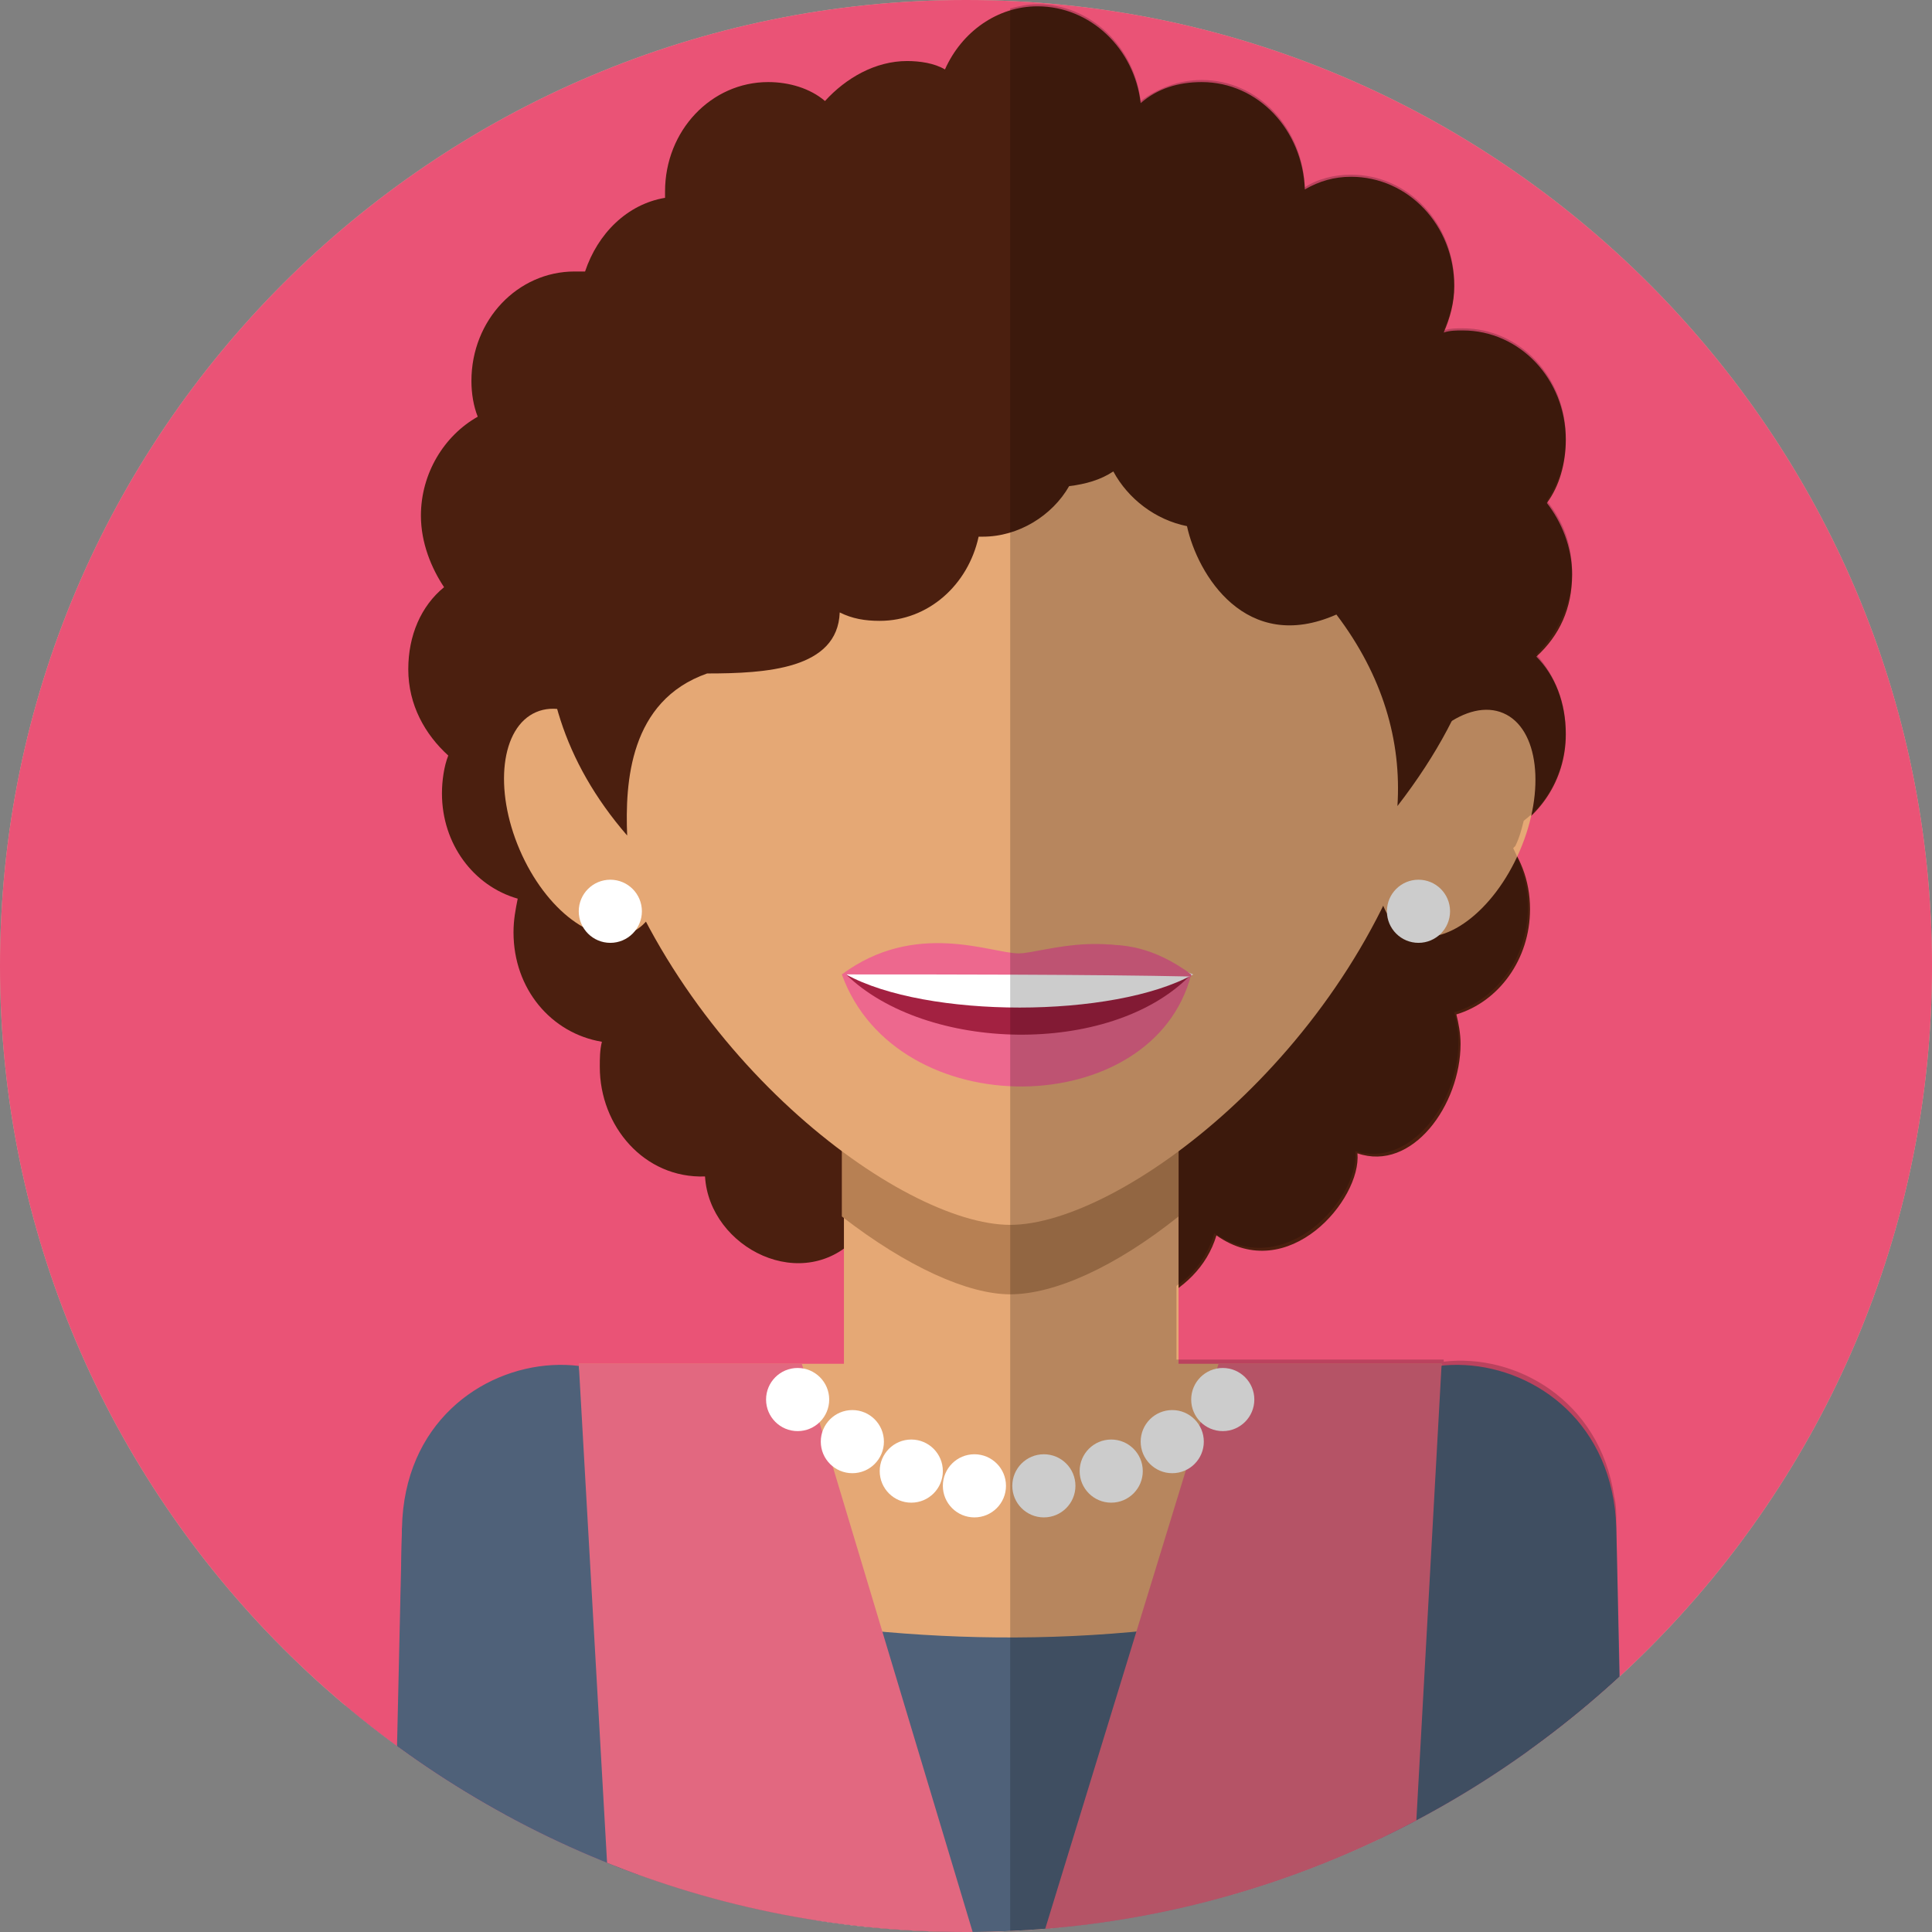 <?xml version="1.0" encoding="utf-8"?>
<!-- Generator: Adobe Illustrator 19.2.1, SVG Export Plug-In . SVG Version: 6.00 Build 0)  -->
<svg version="1.1" xmlns="http://www.w3.org/2000/svg" xmlns:xlink="http://www.w3.org/1999/xlink" x="0px" y="0px"
	 viewBox="0 0 91.8 91.8" style="enable-background:new 0 0 91.8 91.8;" xml:space="preserve">
<rect x="0" y="0" width="91.8" height="91.8" fill="#808080" stroke="none"/>
<style type="text/css">
	.st0{display:none;}
	.st1{display:inline;}
	.st2{fill-rule:evenodd;clip-rule:evenodd;fill:#FBD9BD;}
	.st3{fill-rule:evenodd;clip-rule:evenodd;fill:#4A7293;}
	.st4{fill-rule:evenodd;clip-rule:evenodd;fill:#789BB9;}
	.st5{fill-rule:evenodd;clip-rule:evenodd;fill:#ECC2A0;}
	.st6{fill-rule:evenodd;clip-rule:evenodd;fill:#FFFFFF;}
	.st7{fill-rule:evenodd;clip-rule:evenodd;fill:#FCC45F;}
	.st8{fill-rule:evenodd;clip-rule:evenodd;fill:#28567E;}
	.st9{opacity:0.2;fill-rule:evenodd;clip-rule:evenodd;fill:#010202;}
	.st10{fill-rule:evenodd;clip-rule:evenodd;fill:#CBBBA0;}
	.st11{clip-path:url(#SVGID_2_);}
	.st12{fill-rule:evenodd;clip-rule:evenodd;fill:#314E67;}
	.st13{fill-rule:evenodd;clip-rule:evenodd;fill:#4B1F0F;}
	.st14{fill-rule:evenodd;clip-rule:evenodd;fill:#E5E5E5;}
	.st15{fill-rule:evenodd;clip-rule:evenodd;fill:#9C3521;}
	.st16{fill-rule:evenodd;clip-rule:evenodd;fill:#4A7293;stroke:#4A7293;stroke-width:0.216;stroke-miterlimit:22.926;}
	.st17{fill-rule:evenodd;clip-rule:evenodd;fill:#EA5376;}
	.st18{clip-path:url(#SVGID_4_);}
	.st19{fill-rule:evenodd;clip-rule:evenodd;fill:#E5A875;}
	.st20{fill-rule:evenodd;clip-rule:evenodd;fill:#4F6179;}
	.st21{fill-rule:evenodd;clip-rule:evenodd;fill:#879AB5;}
	.st22{fill-rule:evenodd;clip-rule:evenodd;fill:#E26880;}
	.st23{fill-rule:evenodd;clip-rule:evenodd;fill:#B78053;}
	.st24{fill-rule:evenodd;clip-rule:evenodd;fill:#ED688E;}
	.st25{fill-rule:evenodd;clip-rule:evenodd;fill:#A32141;}
</style>
<g id="Ebene_1" class="st0">
	<g class="st1">
		<path class="st2" d="M59.3,85.7l1.1,3.8c5.4-1.8,10.4-4.6,14.7-8.2l0-0.2C72.2,71.3,56.6,76.3,59.3,85.7z"/>
		<path class="st2" d="M32.4,85.7l-1.1,3.7c-5.4-1.8-10.4-4.6-14.7-8.2l0-0.1C19.5,71.3,35.1,76.3,32.4,85.7z"/>
		<path class="st3" d="M67.7,75.8H24c-3.2-0.1-6.3,1.5-7.4,5.4l0,0.1c7.9,6.6,18.2,10.6,29.3,10.6c11.1,0,21.3-3.9,29.2-10.5l0-0.2
			C74,77.3,70.9,75.7,67.7,75.8z"/>
		<g>
			<path class="st4" d="M27.8,88.1H64c-2.8,1.2-5.7,2.1-8.8,2.8H36.6C33.5,90.2,30.6,89.3,27.8,88.1z"/>
			<path class="st4" d="M17.9,82.3h55.9c-1.3,1-2.6,1.9-4,2.8H22C20.6,84.2,19.2,83.3,17.9,82.3z"/>
			<path class="st4" d="M20.4,76.5h51c1.2,0.6,2.2,1.5,2.9,2.8H17.4C18.2,78,19.2,77.1,20.4,76.5z"/>
		</g>
		<path class="st2" d="M45.9,43L45.9,43c-5.5,0-10,4.5-10,10v22.8c0,5.5,4.5,10,10,10l0,0c5.5,0,10-4.5,10-10V53
			C55.9,47.5,51.4,43,45.9,43z"/>
		<path class="st5" d="M55.8,58.2v15c-3.7,2.7-7.3,4.2-9.8,4.2c-2.5,0-6.1-1.5-9.8-4.2v-15C36.1,46.1,55.8,46.1,55.8,58.2z"/>
		<path class="st2" d="M45.9,17.9c-33,0-21.1,39.8-19,43c2.4,3.5,13.6,12.8,19,12.8s16.6-9.3,19-12.8C67,57.7,78.9,17.9,45.9,17.9z"
			/>
		<path class="st5" d="M35.4,57.4c2.8,2.2,18.4,2,21.1,0C54.1,68.8,38.6,69.2,35.4,57.4z"/>
		<path class="st6" d="M38.6,59.5c1.9,1.1,12.7,1.1,14.6,0C51.6,65.5,40.8,65.7,38.6,59.5z"/>
		<ellipse transform="matrix(0.95 -0.313 0.313 0.95 -13.787 9.395)" class="st2" cx="22.4" cy="47.7" rx="3.3" ry="5.7"/>
		<ellipse transform="matrix(0.313 -0.95 0.95 0.313 2.405 98.663)" class="st2" cx="69.4" cy="47.7" rx="5.7" ry="3.3"/>
		<path class="st7" d="M28.2,38.6c-2,2.4-3.2,4.3-3.6,11.9c-1.6-9.6-4.2-23,2.1-31.6c4.3-5.9,26.1-12.9,35-2.4
			c15.1,0.2,7.8,27.1,7,32.4c-0.6-12.3-7.1-10.9-10.5-19.9C53.7,32.1,44.7,37.8,28.2,38.6z"/>
		<path class="st8" d="M55.5,53.8c0.2,0,0.4,0,0.7,0c5-0.4,6.1-2.5,6.6-5.1c0.5-2.9,0.5-3.9,1.3-4.2c0.6-0.2,0.7-0.8,0.7-1.6
			c0-0.8-0.1-0.8-1.1-1.1c-0.8-0.2-5-0.6-8.2-0.4v0.8c2.5-0.1,4.9,0.2,5.6,0.6c1.6,1,1.3,5.6,0.1,7.9c-0.9,1.6-3.4,2.4-5.7,2.4V53.8
			z M45.9,42.9c-1.1,0-5.7-1.2-8.9-1.4c-0.2,0-0.4,0-0.6,0v0.8c2.6,0.1,5.3,0.7,6.2,1.9c1.6,2.1-1,7.3-3.4,8.4
			c-0.8,0.4-1.8,0.5-2.9,0.5v0.7c4.4,0.1,5.9-2.9,6.4-3.8c0.9-1.8,0.6-4.3,3.1-4.3c2.5,0,2.2,2.4,3.2,4.3c0.5,1,2,3.9,6.4,3.9v-0.7
			c-1.1,0-2.1-0.2-2.8-0.5c-2.4-1.1-5-6.3-3.4-8.4c1-1.3,3.7-1.9,6.3-2v-0.8c-0.2,0-0.4,0-0.7,0C52,41.7,48.5,42.8,45.9,42.9z
			 M36.4,41.4c-3.2-0.2-7.4,0.2-8.2,0.5c-1,0.3-1,0.4-1.1,1.2c0,0.8,0.1,1.4,0.7,1.6c0.8,0.3,0.8,1.3,1.3,4.1
			c0.5,2.6,1.6,4.7,6.6,5.1c0.2,0,0.4,0,0.6,0v-0.7c-2.3,0-4.8-0.8-5.7-2.4c-1.3-2.3-1.6-6.9,0-7.9c0.7-0.4,3.1-0.7,5.6-0.6V41.4z"
			/>
		<path class="st9" d="M67.7,75.8h-9.5h-2.3V69c4-2.8,7.7-6.3,9-8.1c0.5-0.8,1.7-3.8,2.5-7.9c0.1,0,0.1,0,0.2,0.1
			c1.7,0.6,3.9-1.4,4.9-4.4c1-3,0.4-5.9-1.3-6.4c-0.4-0.1-0.8-0.1-1.3,0c1.8-9.8,3.4-25.7-8.2-25.9c-3.7-4.4-9.7-5.7-15.7-5.3v80.8
			c11.1,0,21.3-3.9,29.2-10.5l-0.1-0.2c0-0.2-0.1-0.3-0.1-0.4l0,0c-0.1-0.3-0.2-0.6-0.3-0.8l0,0c-0.1-0.1-0.1-0.3-0.2-0.4l0,0
			c-0.1-0.1-0.1-0.2-0.2-0.4l0,0c-0.1-0.1-0.1-0.2-0.2-0.3l0,0c-0.1-0.1-0.1-0.2-0.2-0.3l0,0c-0.1-0.1-0.2-0.2-0.2-0.3l0,0
			c-0.1-0.1-0.2-0.2-0.2-0.3l0,0c-0.1-0.1-0.2-0.2-0.3-0.2l0,0c-0.1-0.1-0.2-0.1-0.3-0.2l0,0c-0.1-0.1-0.2-0.1-0.3-0.2l0,0
			C72.2,77,72.1,77,72,76.9l0,0c-0.1-0.1-0.2-0.1-0.3-0.2l0,0c-0.1-0.1-0.2-0.1-0.3-0.1l-0.1,0c-0.1,0-0.2-0.1-0.3-0.1l-0.1,0
			c-0.1,0-0.2-0.1-0.3-0.1l-0.1,0c-0.1,0-0.2-0.1-0.3-0.1l-0.1,0c-0.1,0-0.2-0.1-0.3-0.1l-0.1,0c-0.1,0-0.2,0-0.2-0.1l-0.1,0
			c-0.1,0-0.2,0-0.3,0l-0.1,0c-0.1,0-0.2,0-0.3,0l-0.1,0c-0.1,0-0.2,0-0.3,0l-0.1,0c-0.1,0-0.2,0-0.3,0l-0.1,0c-0.1,0-0.2,0-0.3,0
			L67.7,75.8L67.7,75.8z"/>
	</g>
</g>
<g id="Ebene_2">
	<path class="st10" d="M45.9,0C20.6,0,0,20.6,0,45.9s20.6,45.9,45.9,45.9s45.9-20.6,45.9-45.9S71.2,0,45.9,0"/>
	<g>
		<defs>
			<path id="SVGID_1_" d="M45.9,0C20.6,0,0,20.6,0,45.9s20.6,45.9,45.9,45.9s45.9-20.6,45.9-45.9S71.2,0,45.9,0"/>
		</defs>
		<clipPath id="SVGID_2_">
			<use xlink:href="#SVGID_1_"  style="overflow:visible;"/>
		</clipPath>
		<g class="st11">
			<g>
				<path class="st3" d="M27.7,194.5c-3.6,5.3-8.3,8.4-9.5,12.2c-1.9,6.2,5,6.2,9.1,5c3.8-1.1,5.9-3.7,8.1-4.3c5.7-1.6,5.8-5,3.5-13
					C36.6,186.5,30.6,189.5,27.7,194.5z"/>
				<path class="st3" d="M60.2,194.5c3.6,5.3,8.3,8.4,9.5,12.2c2,6.3-5.3,6.1-9.3,5c-3.8-1.1-5.7-3.6-7.9-4.2c-5.7-1.6-5.8-5-3.5-13
					C51.3,186.5,57.3,189.5,60.2,194.5z"/>
				<path class="st12" d="M24,125.7h40.2v73.2H47.5v-53.2c0-4.6-6.8-4.6-6.8,0v53.2H24V125.7z"/>
				<path class="st3" d="M33.4,77.1l-9.8,30.8c-1.2,3.9-5.5,6.1-9.4,4.9l0,0c-3.9-1.2-6.1-5.5-4.9-9.4l9.8-30.8
					C22,63.6,36.1,68.6,33.4,77.1z"/>
				<path class="st2" d="M19,131.4L19,131.4c1,0.1,1.7,1,1.6,2l-0.5,4.4c-0.1,1-1,1.7-2,1.6h0c-1-0.1-1.7-1-1.6-2L17,133
					C17.1,132,18,131.3,19,131.4z"/>
				<path class="st2" d="M20.6,133.5l0.3-2.4l-14.6-1.7l-0.3,2.4C4.9,142.5,19.3,145.9,20.6,133.5z"/>
				<path class="st3" d="M20.9,131l2.8-23.2c0.5-4.1-2.5-7.8-6.6-8.2l0,0c-4.1-0.4-7.8,2.5-8.2,6.6l-2.5,23.1L20.9,131z"/>
				<path class="st3" d="M55,77.1l9.8,30.8c1.2,3.9,5.5,6.1,9.4,4.9l0,0c3.9-1.2,6.1-5.5,4.9-9.4l-9.8-30.8
					C66.4,63.6,52.3,68.6,55,77.1z"/>
				<path class="st2" d="M69.3,131.4L69.3,131.4c-1,0.1-1.7,1-1.6,2l0.5,4.4c0.1,1,1,1.7,2,1.6l0,0c1-0.1,1.7-1,1.6-2l-0.5-4.4
					C71.2,132,70.3,131.3,69.3,131.4z"/>
				<path class="st2" d="M67.7,133.5l-0.3-2.4l14.6-1.7l0.3,2.4C83.5,142.5,69.1,145.9,67.7,133.5z"/>
				<path class="st3" d="M67.5,131l-2.8-23.2c-0.5-4.1,2.5-7.8,6.6-8.2l0,0c4.1-0.4,7.8,2.5,8.2,6.6l2.5,23.1L67.5,131z"/>
				<polygon class="st3" points="24,67.8 64.2,67.8 64.2,104.1 64.2,140.5 45.7,140.5 44.1,132.2 42.1,140.5 24,140.5 				"/>
				<polygon class="st6" points="35.4,79 44.1,76.3 54,80.1 44.5,112.1 				"/>
				<path class="st2" d="M44.1,37.9L44.1,37.9c5,0,9.1,4.1,9.1,9.1v20.8c0,5-4.1,9.1-9.1,9.1l0,0c-5,0-9.1-4.1-9.1-9.1V47
					C35,42,39.1,37.9,44.1,37.9z"/>
				<path class="st5" d="M53.1,50.2v13.7c-3.4,2.5-6.7,3.9-9,3.9c-2.3,0-5.6-1.4-9-3.9V50.2C35.1,39.1,53.1,39.1,53.1,50.2z"/>
				<g>
					<path class="st13" d="M59.1,13.3C63.5,14,66,17,67,21.1c2.7,10.7-3,33.9-22.7,34.2c-10.2,0.1-17.5-2.4-20.2-10.7
						c-2.7-8.2-3.8-21.5,2-28.9C33.5,6.3,48.8,6.2,59.1,13.3z"/>
					<path class="st2" d="M44.1,15c-30.1,0-19.3,36.3-17.3,39.2c2.2,3.2,12.4,11.6,17.3,11.6c4.9,0,15.1-8.5,17.3-11.6
						C63.4,51.3,74.2,15,44.1,15z"/>
					<path class="st5" d="M52.1,54.8c-7.1,0.3-14-2.3-18.3-6.1C34.1,54.5,47.6,59,52.1,54.8z"/>
					<path class="st5" d="M35.7,48.1c-1.5,0.6-2.7,1.7-3.2,2.9C32.2,49.5,34.5,47.3,35.7,48.1z"/>
					<ellipse transform="matrix(0.95 -0.313 0.313 0.95 -11.307 9.079)" class="st2" cx="22.6" cy="39.8" rx="3" ry="5.2"/>
					<ellipse transform="matrix(0.313 -0.95 0.95 0.313 7.241 89.593)" class="st2" cx="65.5" cy="39.8" rx="5.2" ry="3"/>
					<path class="st13" d="M58.9,24c-5.3,3.3-11.6,2.1-9.1-0.7c2.4-2.8-0.2-0.9-5,1.2c-4.8,2.1-10.3,1.7-7,0
						c3.9-2.1-11.5-3.5-14.3,18.5C18.9,27,26.6,13.6,43.8,12.8C62.2,12,69.6,26.6,64.5,42.4C64.9,33.8,62.8,28.2,58.9,24z"/>
				</g>
				<path class="st14" d="M34.8,64.7L34,67.8l2.3,16.3l7.8-7.9L34.8,64.7z"/>
				<path class="st15" d="M40.1,80.5l2.2,3.5c1.2,0,2.3,0,3.5,0l2.2-3.5l-3.9-4.3L40.1,80.5z"/>
				<polygon class="st15" points="42.3,84 39.8,101.9 44.5,112.1 48.3,101.7 45.8,84 				"/>
				<path class="st14" d="M53.3,64.7l0.6,3.1l-2.1,16.6l-7.7-8.1L53.3,64.7z"/>
				<path class="st6" d="M34.8,64.7L34,67.5l2.3,14.8l7.9-6L34.8,64.7z"/>
				<path class="st6" d="M53.3,64.7l0.6,2.8l-2.1,15l-7.7-6.2L53.3,64.7z"/>
				<polygon class="st12" points="53.6,66.8 54.7,71.6 44.7,111.1 61.7,85.2 56.5,81.5 63.5,78.3 56.5,68.1 				"/>
				<polygon class="st3" points="53.6,66.8 53.3,70 44.7,111.1 60.1,84.7 54.9,81 61.9,77.8 56.5,68.1 				"/>
				<polygon class="st12" points="35.1,66.8 34,71.6 44,111.1 27,85.2 32.3,81.5 25.2,78.3 32.2,68.1 				"/>
				<polygon class="st16" points="35.1,66.8 35.4,70 44,111.1 28.6,84.7 33.9,81 26.8,77.8 32.2,68.1 				"/>
				<path class="st9" d="M44.1,8.3c5.2,0.2,10.6,1.9,15,5c4.4,0.7,6.9,3.7,7.9,7.8c0.9,3.6,0.9,8.6-0.3,13.6c0.2,0,0.3,0,0.5,0.1
					c1.6,0.5,2.1,3.2,1.2,5.9c-0.8,2.6-2.7,4.3-4.2,4.1c-0.8,4.8-2.2,8.5-2.8,9.4c-1.1,1.7-4.6,4.9-8.3,7.5v3.2l0.1-0.1l0.5,2.1v0
					l2.1,1h8.4v0.2c2.2,0.4,4.1,1.8,5,4.6l9.8,30.8c0.2,0.6,0.3,1.2,0.3,1.9c0.1,0.3,0.1,0.7,0.2,1l2.5,23.1l0.3,2.4
					c0.9,8.4-7.7,12.3-12.1,7.7c-0.9,0.1-1.8-0.6-1.9-1.6l-0.5-4.4l0,0l0,0l0,0l-0.3-2.4l-2.8-23.2c0-0.1,0-0.2,0-0.4l-0.4-1.3v19.5
					l0,0v73.2h-0.4c2.6,2.9,5.1,5.1,5.9,7.8c2,6.3-5.3,6.1-9.3,5c-3.8-1.1-5.7-3.6-7.9-4.2c-4.5-1.3-5.5-3.7-4.6-8.5h-0.4v-53.2
					c0-2.3-1.7-3.4-3.4-3.4V8.3z"/>
			</g>
		</g>
	</g>
</g>
<g id="Ebene_2_Kopie">
	<path class="st17" d="M45.9,0C20.6,0,0,20.6,0,45.9s20.6,45.9,45.9,45.9s45.9-20.6,45.9-45.9S71.2,0,45.9,0"/>
	<g>
		<defs>
			<path id="SVGID_3_" d="M45.9,0C20.6,0,0,20.6,0,45.9s20.6,45.9,45.9,45.9s45.9-20.6,45.9-45.9S71.2,0,45.9,0"/>
		</defs>
		<clipPath id="SVGID_4_">
			<use xlink:href="#SVGID_3_"  style="overflow:visible;"/>
		</clipPath>
		<g class="st18">
			<g>
				<path class="st19" d="M29.4,129l-1.8-24c-1.5-6.4-9.8-5.6-8.6,2.3l2.2,22.9L29.4,129z"/>
				<path class="st19" d="M66.5,129l1.8-24c1.5-6.4,9.9-6.2,8.7,1.7l-2.3,23.5L66.5,129z"/>
				<path class="st20" d="M32.2,71.6l-5,33.9c-0.6,4.1-8.8,1.9-8.8-2l0.7-30.9C19.3,62.7,33.6,62.2,32.2,71.6z"/>
				<path class="st20" d="M63.7,71.6l5,33.9c0.6,4.1,8.8,1.9,8.8-2l-0.7-30.9C76.5,62.7,62.3,62.2,63.7,71.6z"/>
				<polygon class="st19" points="68.5,64.8 60.7,123.6 47.7,123.6 34.3,123.6 27.5,64.8 				"/>
				<path class="st19" d="M35.2,203.8c-2.9,4.2-6.8,6.6-7.8,9.7c-0.5,1.7-0.1,3.9,1.6,4.1c7.5,0.9,9.7-2.8,12.4-3.5
					c4.6-1.3,4.8-4,2.9-10.3C42.4,197.5,37.5,199.8,35.2,203.8z"/>
				<path class="st19" d="M30.8,123.6h34.4l-4.4,80.2h-9.1l-1.9-61c-0.1-4.8-3.6-4.9-3.7,0l-1.9,61h-9.1L30.8,123.6z"/>
				<path class="st19" d="M67.2,128.3L67.2,128.3c-0.3-0.2-0.7,0.2-0.8,0.6l-0.4,5.8c0,0.4,0.3,0.6,0.7,0.8h0
					c0.3,0.2,0.7-0.2,0.8-0.6l0.4-5.8C67.9,128.7,67.6,128.3,67.2,128.3z"/>
				<path class="st19" d="M66.4,130.8l0.2-2.5l8.3,1.2l-0.2,2.5C73.9,139.5,65.5,139.9,66.4,130.8z"/>
				<path class="st19" d="M28.7,128.3L28.7,128.3c0.3-0.2,0.7,0.2,0.8,0.6l0.4,5.8c0,0.4-0.3,0.6-0.7,0.8l0,0
					c-0.3,0.2-0.7-0.2-0.8-0.6l-0.4-5.8C28,128.7,28.3,128.3,28.7,128.3z"/>
				<path class="st19" d="M29.5,130.8l-0.2-2.5l-8.3,1.2l0.2,2.5C22,139.5,30.4,139.9,29.5,130.8z"/>
				<path class="st20" d="M76.6,71.3l0.2,7.4l-9.3,3.2l-2.3,41.7H30.8l-2.3-41.1L19,79.1l0.1-6.5C36,77.7,53.7,81.7,76.6,71.3z"/>
				<polygon class="st21" points="30.2,112.8 32.3,162 64.1,162 65.8,112.8 				"/>
				<path class="st19" d="M60.9,203.8c2.9,4.2,6.8,6.6,7.8,9.7c0.5,1.7,0.1,3.9-1.6,4.1c-7.5,0.9-9.7-2.8-12.4-3.5
					c-4.6-1.3-4.8-4-2.9-10.3C53.6,197.5,58.5,199.8,60.9,203.8z"/>
				<path class="st22" d="M29.9,209.8c-1.1,1.2-2,2.4-2.4,3.7c-1.4,4.5,2.5,4.6,5.8,4.1c4.3-0.6,6.1-3,8.2-3.6
					c4.2-1.2,4.7-3.4,3.4-8.5c-0.2,4.4-4.3,5.6-8.8,7.8C31.4,215.5,27.7,213.4,29.9,209.8z"/>
				<path class="st22" d="M66.2,209.8c1.1,1.2,2,2.4,2.4,3.7c1.6,5.1-4.2,4.7-7.4,3.8c-3.2-0.9-4.8-2.7-6.6-3.2
					c-4.2-1.2-4.7-3.4-3.4-8.5c0.2,4.4,4.3,5.6,8.9,7.8C64.7,215.5,68.3,213.4,66.2,209.8z"/>
				<path class="st20" d="M28.3,114.7L27,100.9c-1.5-6.4-9.6-3.9-8.3,4l0.8,10.4L28.3,114.7L28.3,114.7z"/>
				<path class="st20" d="M67.6,114.7l1.2-13.3c1.5-6.4,9.6-2.6,8.4,5.3l-0.7,8.7L67.6,114.7L67.6,114.7z"/>
				<polygon class="st22" points="27.5,64.8 29.1,93 30.2,112.8 65.8,112.8 66.9,93.7 68.5,64.8 57.9,64.8 47.9,97.4 38.1,64.8 				
					"/>
				<path class="st13" d="M43.1,2.9c0.6,0,1.3,0.1,1.8,0.4c0.8-1.8,2.5-3,4.4-3c2.5,0,4.6,2,4.9,4.6c0.8-0.7,1.8-1,2.9-1
					c2.7,0,4.8,2.3,4.9,5.1c0.7-0.4,1.4-0.6,2.2-0.6c2.7,0,4.9,2.3,4.9,5.2c0,0.8-0.2,1.5-0.5,2.2c0.3-0.1,0.6-0.1,0.9-0.1
					c2.7,0,4.9,2.3,4.9,5.2c0,1.1-0.3,2.2-0.9,3c0.7,0.9,1.2,2.1,1.2,3.4c0,1.6-0.6,2.9-1.7,3.9c0.9,0.9,1.4,2.2,1.4,3.7
					c0,2.2-1.3,4-3,4.8c0.8,0.9,1.3,2.1,1.3,3.5c0,2.4-1.5,4.4-3.5,5c0.1,0.4,0.2,0.9,0.2,1.4c0,2.9-2.3,6.1-4.9,5.2
					c0.2,2.2-3.3,6.3-6.7,3.9c-1.8,6-14.5,5-17,0c-2.6,2.9-7.1,0.6-7.3-2.8c-2.9,0.1-5-2.4-5-5.2c0-0.4,0-0.8,0.1-1.2
					c-2.4-0.4-4.2-2.5-4.2-5.2c0-0.6,0.1-1.1,0.2-1.6c-2.1-0.6-3.6-2.6-3.6-5c0-0.6,0.1-1.3,0.3-1.8c-1.1-1-1.9-2.4-1.9-4.1
					c0-1.6,0.6-3,1.7-3.9C20.5,27,20,25.8,20,24.5c0-2,1.1-3.8,2.7-4.7c-0.2-0.5-0.3-1.1-0.3-1.7c0-2.9,2.2-5.2,4.9-5.2
					c0.2,0,0.3,0,0.5,0c0.6-1.8,2-3.2,3.8-3.5c0-0.1,0-0.2,0-0.3c0-2.9,2.2-5.2,4.9-5.2c1,0,2,0.3,2.7,0.9
					C40.2,3.7,41.6,2.9,43.1,2.9z"/>
				<path class="st19" d="M56,44.8v23.7c-4.4,5.7-11.5,5.6-15.9,0V44.8C40.1,34.2,56,34.2,56,44.8z"/>
				<path class="st23" d="M56,44.8v13c-3,2.4-5.9,3.7-8,3.7c-2,0-4.9-1.3-8-3.7v-13C40.1,34.2,56,34.2,56,44.8z"/>
				<path class="st19" d="M48,58.2c-5.2,0-16.1-8.1-19.5-19.8C25.1,26.7,31.5,9.8,48,9.8c16.5,0,22.9,16.9,19.5,28.7
					C64.1,50.1,53.2,58.2,48,58.2z"/>
				<path class="st24" d="M40,46.3c3.5-2.6,7.1-1,8.4-1c1.2,0,4.7-1.5,8.2,1C54.8,53.3,42.6,53.5,40,46.3z"/>
				<path class="st25" d="M40.2,46.3c3.2-1.1,6.1,1.1,8.1,1.1c2,0,4.9-3,8.2-1C52.7,50.2,44,50,40.2,46.3z"/>
				<path class="st6" d="M40.2,46.3c3.5-1.4,6.1-0.4,8.1-0.4c2,0,4.9-1,8.4,0.4C52.9,48.4,44,48.4,40.2,46.3z"/>
				<path class="st24" d="M40.1,46.3c3.5-2.5,6.5-0.8,8.5-0.8c2,0,4.5-1.8,8,0.8c0,0,0,0.1,0,0.1C52,46.3,44.8,46.3,40.1,46.3z"/>
				
					<ellipse transform="matrix(0.919 -0.395 0.395 0.919 -13.175 14.084)" class="st19" cx="27.7" cy="39.1" rx="3.3" ry="5.7"/>
				
					<ellipse transform="matrix(0.395 -0.919 0.919 0.395 5.953 87.183)" class="st19" cx="69.1" cy="39.1" rx="5.7" ry="3.3"/>
				<path class="st13" d="M66.4,38.3C81.7,18.5,52.3,7,44.6,7C38,7,17.5,25.5,29.8,39.7c-0.1-2.5,0.1-6.4,3.8-7.7
					c2.8,0,6.2-0.2,6.3-2.9c0.6,0.3,1.2,0.4,1.9,0.4c2.3,0,4.2-1.7,4.7-4c0.1,0,0.2,0,0.2,0c1.7,0,3.3-1,4.1-2.4
					c0.8-0.1,1.5-0.3,2.1-0.7c0.7,1.3,2,2.3,3.5,2.6c0.5,2.3,2.8,6.1,7.1,4.2C65.7,32.1,66.6,35.2,66.4,38.3z"/>
				<g>
					<circle class="st6" cx="37.9" cy="66.5" r="1.5"/>
					<circle class="st6" cx="40.5" cy="68.5" r="1.5"/>
					<circle class="st6" cx="43.3" cy="69.9" r="1.5"/>
					<circle class="st6" cx="46.3" cy="70.6" r="1.5"/>
					<circle class="st6" cx="49.6" cy="70.6" r="1.5"/>
					<circle class="st6" cx="52.8" cy="69.9" r="1.5"/>
					<circle class="st6" cx="55.7" cy="68.5" r="1.5"/>
					<circle class="st6" cx="58.1" cy="66.5" r="1.5"/>
					<circle class="st6" cx="29" cy="43.3" r="1.5"/>
					<circle class="st6" cx="67.4" cy="43.3" r="1.5"/>
				</g>
				<path class="st9" d="M48,162h2.4l1.3,41.8h0c-1.9,6.3-1.8,9,2.9,10.3c1.7,0.5,3.3,2.2,6.1,3.1l0.1,0l0.1,0l0,0l0.1,0h0l0.1,0h0
					l0,0c1.6,0.4,3.8,0.7,5.4,0.3l0.2,0c0.7-0.1,1.2-0.5,1.5-1.1c0.4-0.7,0.5-1.6,0.1-3c-0.4-1.3-1.3-2.4-2.4-3.7l0,0
					c-1.6-1.7-3.6-3.6-5.3-6l0,0l2.3-41.8h1l1.7-49.2l1.1-19.1l1.6,10.6l0,0.1c-0.1,0.2-0.1,0.4-0.2,0.6l-0.5,7.3l-0.2,2.4l0,0l0,0
					l-1,13.9c-0.1,0.1-0.1,0.2-0.1,0.3l-0.4,5.8c0,0.4,0.3,0.6,0.7,0.8l0,0c0.1,0.1,0.2,0.1,0.4,0c1.9,3.8,7,2.2,7.6-3.6l0.2-2.5
					l-0.1,0l1.4-14.1l0.3,0l0.7-8.7c0.1-0.8,0.1-1.5,0.1-2.2c0.1-0.3,0.2-0.6,0.2-1l-0.6-30.9c0-0.5,0-0.9-0.1-1.3v0l0,0
					c-0.7-4.6-4.7-6.8-8.1-6.4l0-0.1H57.9h-2v-3.5c0.9-0.6,1.5-1.5,1.8-2.5c3.4,2.3,6.9-1.7,6.7-3.9c2.6,0.8,4.9-2.3,4.9-5.2
					c0-0.5-0.1-1-0.2-1.4c2-0.6,3.5-2.6,3.5-5c0-1-0.3-2-0.7-2.8l0.1-0.1c0.2-0.4,0.3-0.8,0.4-1.2c1.2-0.9,2-2.5,2-4.2
					c0-1.4-0.5-2.7-1.4-3.7c1-1,1.7-2.4,1.7-3.9c0-1.3-0.4-2.4-1.2-3.4c0.6-0.9,0.9-1.9,0.9-3c0-2.9-2.2-5.2-4.9-5.2
					c-0.3,0-0.6,0-0.9,0.1c0.3-0.7,0.5-1.4,0.5-2.2c0-2.9-2.2-5.2-4.9-5.2c-0.8,0-1.6,0.2-2.2,0.6c-0.1-2.8-2.2-5.1-4.9-5.1
					c-1.1,0-2.1,0.4-2.9,1c-0.3-2.6-2.4-4.6-4.9-4.6c-0.5,0-0.9,0.1-1.3,0.2V162z"/>
			</g>
		</g>
	</g>
</g>
</svg>
